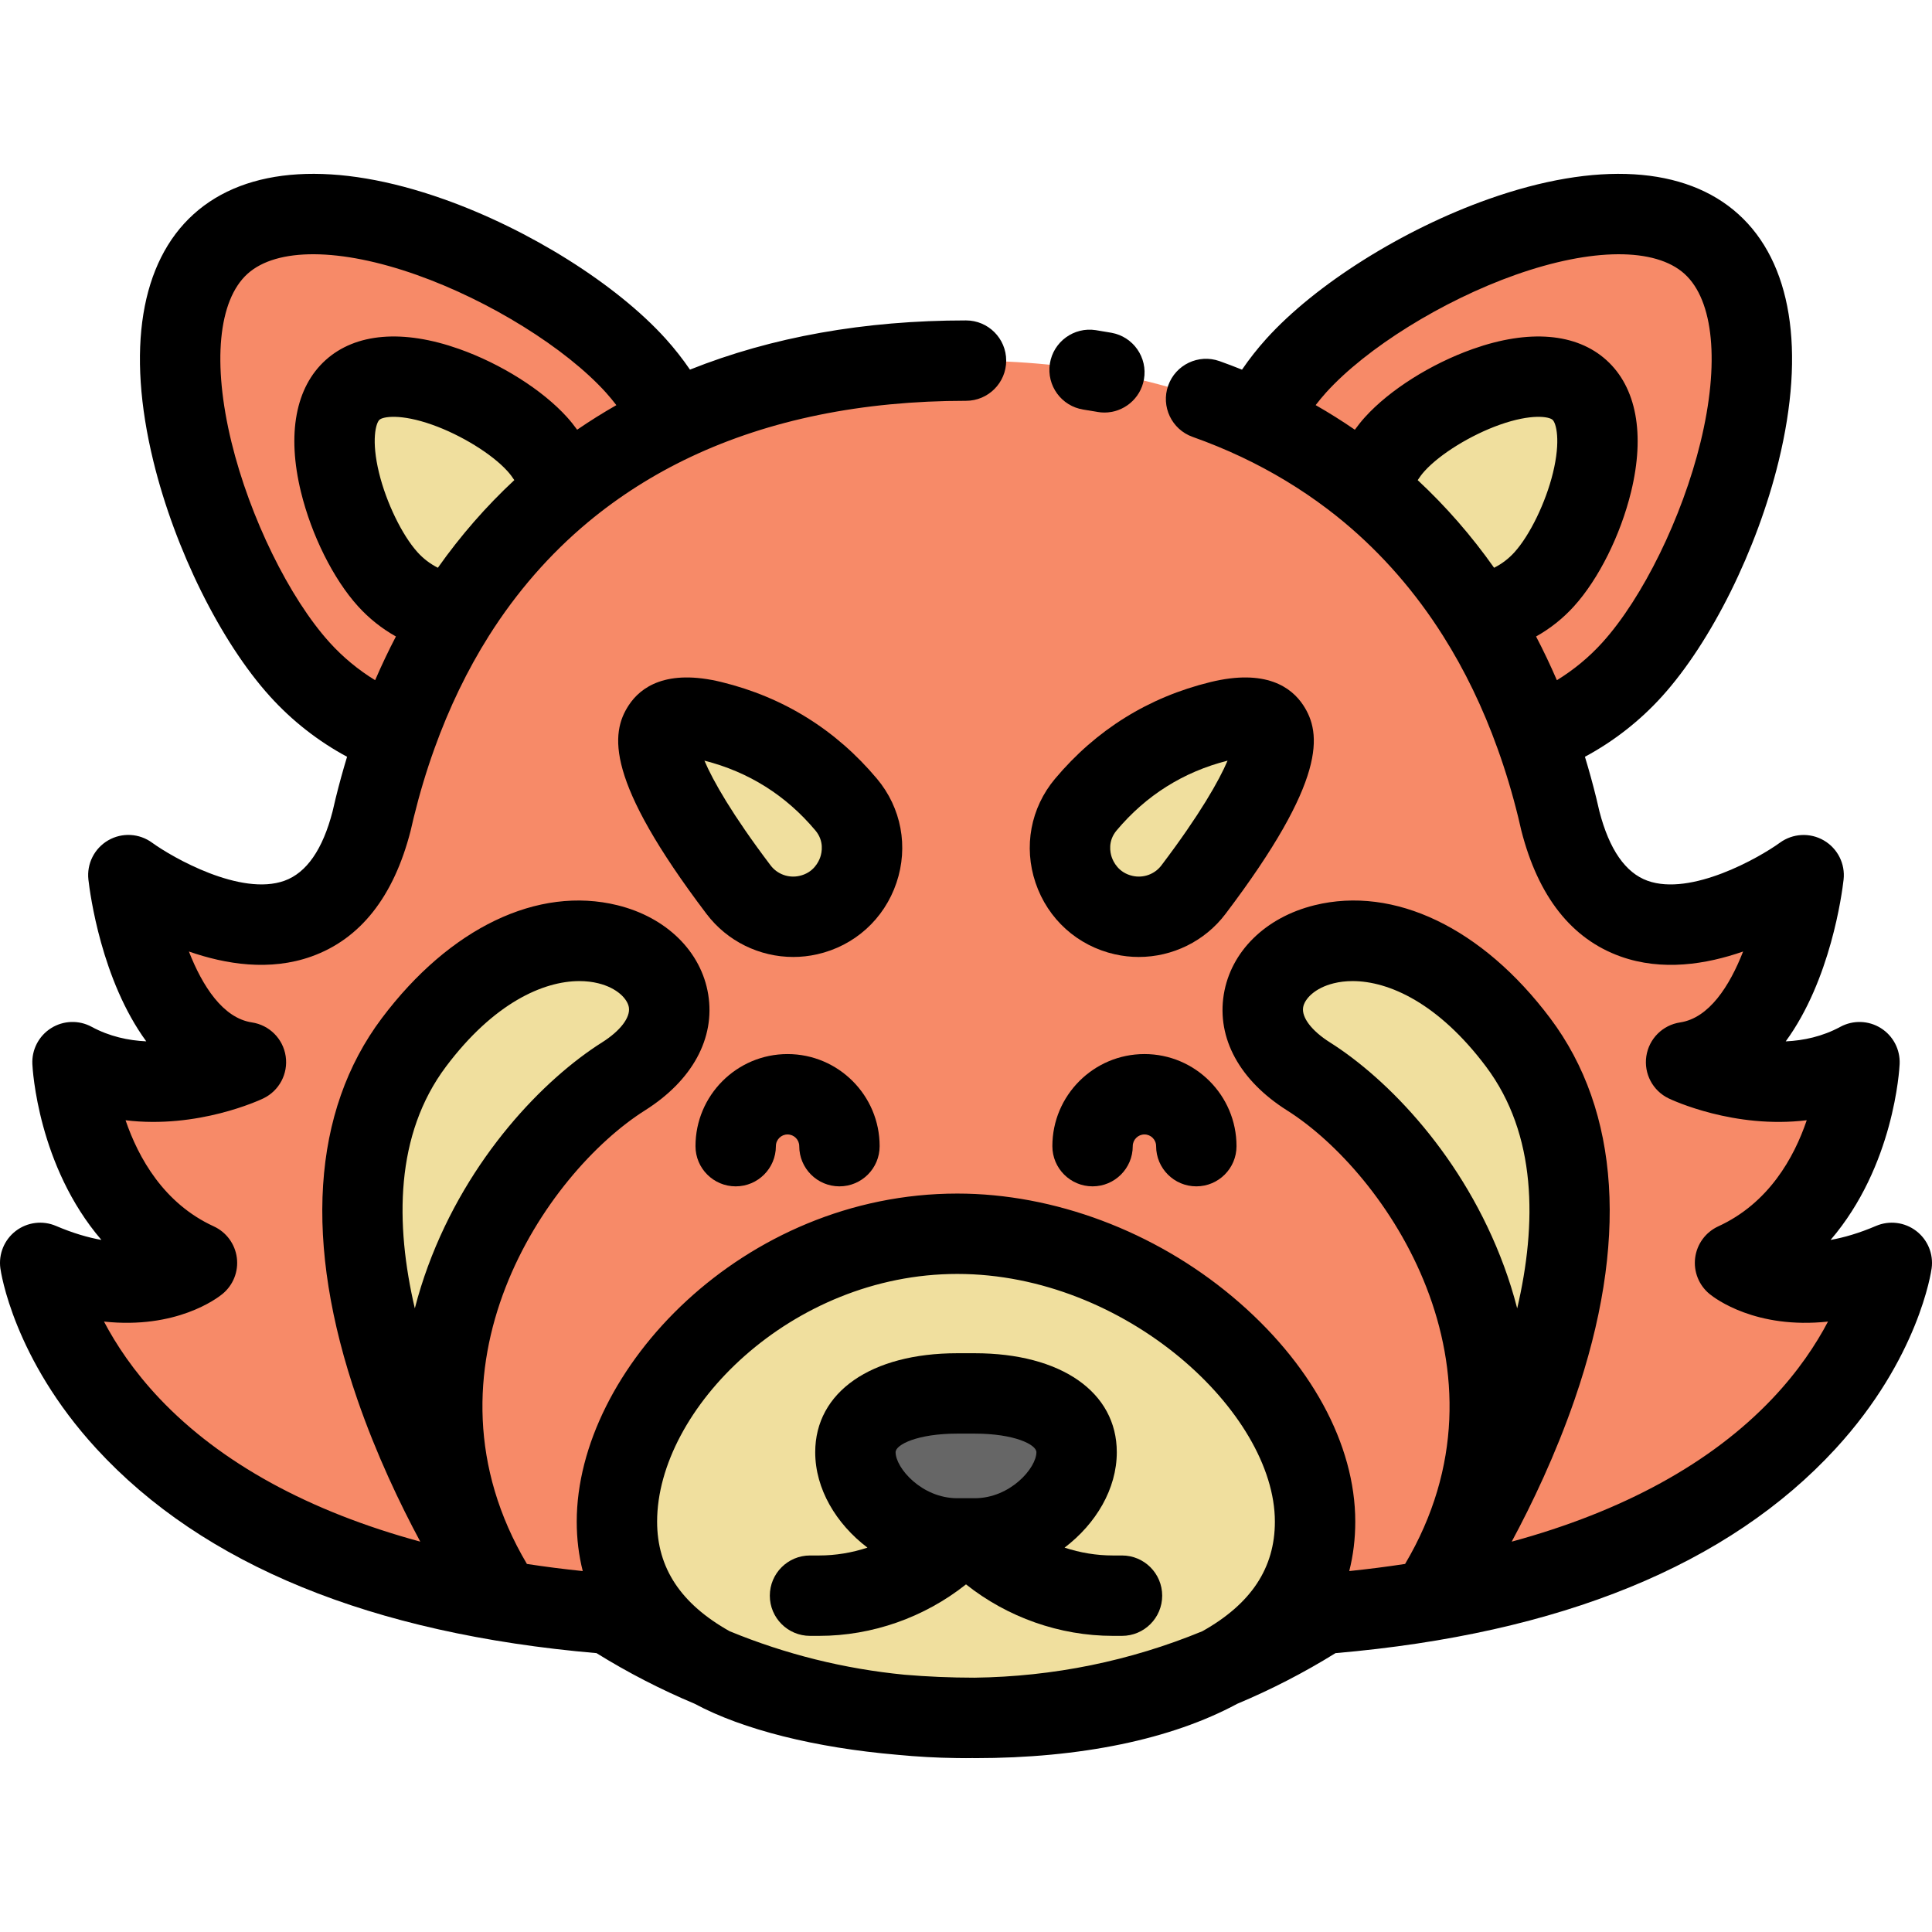<?xml version="1.0" encoding="iso-8859-1"?>
<!-- Uploaded to: SVG Repo, www.svgrepo.com, Generator: SVG Repo Mixer Tools -->
<svg height="800px" width="800px" version="1.1" id="Layer_1" xmlns="http://www.w3.org/2000/svg" xmlns:xlink="http://www.w3.org/1999/xlink" 
	 viewBox="0 0 511.999 511.999" xml:space="preserve">
<path style="fill:#F78A68;" d="M380.266,421.979c2.812-4.152,61.749-92.881,22.037-145.743
	c-40.668-54.136-91.212-13.512-55.553,9.008C377.674,304.765,416.266,364.272,380.266,421.979z M188.67,441.884
	c-10.173-4.23-19.861-9.393-28.946-15.379l-0.132,1.032c-137.899-11.688-148.94-92.86-148.94-92.86c27.266,11.655,41.547,0,41.547,0
	c-31.165-14.303-32.978-53.191-32.978-53.191c21.542,11.688,45.952,0,45.952,0c-25.959-3.9-31.155-49.566-31.155-49.566
	s51.181,37.548,64.484-14.413c0.252-1.154,0.527-2.295,0.802-3.428c1.637-6.679,3.57-13.106,5.789-19.257
	c4.174-11.634,9.348-22.322,15.478-32.023c7.931-12.556,17.456-23.454,28.452-32.616c8.866-7.382,18.708-13.644,29.451-18.72
	c22.158-10.458,48.16-15.896,77.524-15.896s55.366,5.438,77.524,15.896c8.821,4.174,17.039,9.14,24.607,14.874
	c1.648,1.241,3.263,2.527,4.844,3.845c11.008,9.172,20.531,20.081,28.463,32.649c6.13,9.689,11.304,20.367,15.468,31.99
	c2.219,6.151,4.152,12.579,5.789,19.258c0.275,1.131,0.55,2.274,0.802,3.428c13.303,51.961,64.484,14.413,64.484,14.413
	s-5.196,45.667-31.155,49.566c0,0,24.41,11.688,45.952,0c0,0-1.813,38.888-32.978,53.191c0,0,14.281,11.655,41.547,0
	c0,0-11.041,81.171-148.94,92.86l-0.132-1.032c-9.085,5.987-18.774,11.15-28.946,15.379c-20.048,8.349-42.008,13.084-65.034,13.369
	c-0.758,0.022-1.527,0.022-2.295,0.022c-0.769,0-1.538,0-2.295-0.022C230.679,454.968,208.719,450.233,188.67,441.884z
	 M131.733,421.979c-35.999-57.706,2.593-117.214,33.516-136.735c35.658-22.52-14.885-63.144-55.553-9.008
	C69.984,329.097,128.921,417.826,131.733,421.979z M316.276,235.765c13.051-17.236,36.351-51.829,7.009-44.656
	c-16.599,4.065-27.969,13.106-35.538,22.125c-8.7,10.371-3.153,26.31,10.051,29.276
	C304.753,244.081,311.981,241.445,316.276,235.765z M214.201,242.51c13.204-2.967,18.753-18.906,10.052-29.276
	c-7.569-9.019-18.939-18.06-35.538-22.125c-29.342-7.173-6.042,27.42,7.009,44.656C200.019,241.445,207.247,244.081,214.201,242.51z
	"/>
<path style="fill:#F0DF9E;" d="M258.296,455.275c25.552,0,48.611-4.361,65.034-13.392c15.588-8.58,25.179-21.367,25.179-38.635
	c0-35.439-44.985-76.294-94.804-76.294s-90.212,40.855-90.212,76.294c0,17.269,9.59,30.056,25.179,38.635
	c16.423,9.03,44.073,13.369,69.626,13.369"/>
<path style="fill:#666666;" d="M253.704,369.27c-14.918,0-27.013,4.966-27.013,15.577s12.095,22.849,27.013,22.849h4.592
	c14.918,0,27.013-12.238,27.013-22.849c0-10.611-12.095-15.577-27.013-15.577H253.704z"/>
<path style="fill:#F78A68;" d="M453.55,64.667c24.596,22.223,2.274,86.994-20.993,112.732c-7.317,8.096-16.181,13.929-25.651,17.423
	c-4.164-11.622-9.337-22.301-15.468-31.99l0.077-0.044c6.525-0.802,12.886-3.922,17.73-9.294
	c10.348-11.446,20.279-40.262,9.337-50.148c-10.931-9.887-38.602,2.9-48.951,14.347c-3.351,3.703-5.558,8.02-6.657,12.49
	c-1.582-1.319-3.197-2.603-4.844-3.845c-7.569-5.734-15.786-10.7-24.607-14.874c2.582-5.152,5.91-10.052,9.986-14.566
	C366.766,71.17,428.965,42.444,453.55,64.667z"/>
<g>
	<path style="fill:#F0DF9E;" d="M418.584,103.347c10.942,9.887,1.011,38.701-9.337,50.148c-4.844,5.372-11.205,8.492-17.73,9.294
		l-0.077,0.044c-7.931-12.567-17.456-23.476-28.463-32.649c1.098-4.471,3.306-8.789,6.657-12.49
		C379.981,106.247,407.653,93.46,418.584,103.347z"/>
	<path style="fill:#F0DF9E;" d="M402.304,276.236c39.712,52.862-19.224,141.591-22.037,145.743
		c35.999-57.706-2.593-117.214-33.516-136.735C311.092,262.723,361.635,222.099,402.304,276.236z"/>
	<path style="fill:#F0DF9E;" d="M323.285,191.109c29.342-7.173,6.042,27.42-7.009,44.656c-4.295,5.68-11.523,8.316-18.478,6.745
		c-13.204-2.967-18.752-18.906-10.051-29.276C295.317,204.215,306.686,195.174,323.285,191.109z"/>
	<path style="fill:#F0DF9E;" d="M224.252,213.234c8.7,10.371,3.153,26.31-10.052,29.276c-6.954,1.571-14.182-1.065-18.478-6.745
		c-13.051-17.236-36.351-51.829-7.009-44.656C205.314,195.174,216.683,204.215,224.252,213.234z"/>
</g>
<path style="fill:#F78A68;" d="M168.49,96.899c4.075,4.515,7.393,9.414,9.986,14.566c-10.743,5.076-20.587,11.337-29.451,18.72
	c-1.098-4.482-3.306-8.789-6.657-12.49c-10.348-11.447-38.021-24.234-48.951-14.347c-10.942,9.887-1.011,38.701,9.337,50.148
	c4.867,5.394,11.271,8.525,17.818,9.304c-6.13,9.7-11.304,20.389-15.478,32.023h-0.011c-9.47-3.494-18.323-9.327-25.64-17.423
	C56.176,151.661,33.853,86.891,58.449,64.667C83.035,42.444,145.234,71.17,168.49,96.899z"/>
<g>
	<path style="fill:#F0DF9E;" d="M109.696,276.236c40.668-54.136,91.212-13.512,55.553,9.008
		c-30.923,19.521-69.515,79.029-33.516,136.735C128.921,417.826,69.984,329.097,109.696,276.236z"/>
	<path style="fill:#F0DF9E;" d="M142.367,117.694c3.35,3.703,5.558,8.008,6.657,12.49c-10.996,9.162-20.521,20.06-28.452,32.616
		c-6.548-0.78-12.952-3.91-17.818-9.304c-10.348-11.447-20.279-40.262-9.337-50.148C104.347,93.46,132.018,106.247,142.367,117.694z
		"/>
</g>
<path d="M0.097,336.113c0.131,0.964,3.464,23.88,25.471,47.82c28.306,30.792,72.886,49.015,132.517,54.166
	c8.285,5.143,17.007,9.638,25.987,13.403c12.838,6.903,32.047,11.671,53.698,13.532c5.203,0.503,10.445,0.801,15.722,0.869
	c0.829,0.022,1.668,0.023,2.507,0.023c0.594,0,1.184-0.009,1.776-0.017c0.173,0.009,0.345,0.017,0.521,0.017
	c28.086,0,52.113-4.982,69.571-14.399c9.005-3.772,17.745-8.276,26.048-13.429c59.63-5.151,104.21-23.372,132.517-54.166
	c22.007-23.94,25.34-46.855,25.471-47.82c0.516-3.8-1.049-7.584-4.101-9.909c-3.05-2.324-7.114-2.829-10.641-1.321
	c-4.514,1.93-8.524,3.085-12.037,3.709c16.799-19.587,18.23-45.202,18.296-46.61c0.179-3.84-1.725-7.479-4.982-9.52
	c-3.255-2.043-7.362-2.171-10.739-0.338c-4.723,2.562-9.729,3.63-14.467,3.851c11.886-16.241,14.915-39.166,15.334-42.851
	c0.477-4.197-1.579-8.272-5.228-10.399c-3.649-2.126-8.218-1.89-11.637,0.592c-5.426,3.944-23.516,14.27-35.101,10.089
	c-5.84-2.105-10.127-8.285-12.739-18.372c-0.258-1.166-0.536-2.322-0.819-3.49c-0.913-3.722-1.927-7.391-3.022-10.988
	c7.621-4.097,14.574-9.522,20.439-16.012c13.055-14.442,25.18-38.897,30.891-62.302c7.201-29.507,3.415-52.76-10.657-65.475
	c-14.067-12.717-37.583-14.14-66.216-4.007c-22.713,8.039-45.821,22.562-58.874,37.001c-2.349,2.602-4.506,5.344-6.459,8.203
	c-1.97-0.786-3.955-1.549-5.961-2.26c-5.544-1.971-11.634,0.929-13.602,6.474c-1.968,5.543,0.93,11.634,6.474,13.602
	c4.431,1.573,8.779,3.363,12.912,5.313c8.133,3.847,15.78,8.469,22.756,13.755c1.453,1.094,2.945,2.278,4.433,3.518
	c10.142,8.452,18.982,18.596,26.281,30.162c5.713,9.03,10.572,19.085,14.448,29.907c2.086,5.783,3.924,11.899,5.458,18.156
	c0.256,1.055,0.512,2.12,0.748,3.196c0.027,0.12,0.055,0.242,0.086,0.362c4.475,17.477,13.315,28.69,26.275,33.326
	c11.031,3.947,22.721,2.093,32.488-1.317c-3.589,9.168-9.025,17.642-16.697,18.794c-4.627,0.694-8.258,4.327-8.952,8.954
	c-0.692,4.628,1.714,9.165,5.933,11.187c0.905,0.434,17.359,8.141,36.578,5.778c-3.371,9.946-10.097,21.998-23.447,28.125
	c-3.343,1.534-5.657,4.683-6.123,8.331c-0.467,3.648,0.982,7.277,3.831,9.603c1.491,1.218,12.277,9.351,31.373,7.301
	c-3.174,6.04-7.86,13.143-14.724,20.392c-16.222,17.128-39.687,29.938-69.095,37.929c5.358-9.968,11.622-23.058,16.68-37.702
	c14.3-41.405,12.059-76.334-6.48-101.012c-17.996-23.956-41.349-35.146-62.458-29.943c-12.985,3.202-22.2,12.267-24.047,23.655
	c-1.882,11.601,4.222,22.791,16.749,30.702c26.282,16.59,61.882,68.572,31.302,120.206c-4.816,0.737-9.751,1.368-14.801,1.89
	c1.056-4.165,1.596-8.536,1.596-13.099c0-20.552-11.857-42.275-32.53-59.6c-20.737-17.377-47.318-27.345-72.926-27.345
	c-56.804,0-100.864,46.738-100.864,86.946c0,4.562,0.539,8.934,1.596,13.099c-5.05-0.522-9.985-1.153-14.801-1.89
	c-30.58-51.634,5.019-103.616,31.304-120.207c12.524-7.91,18.628-19.101,16.747-30.701c-1.847-11.388-11.062-20.453-24.047-23.655
	c-21.115-5.206-44.461,5.988-62.458,29.943C82.641,294.516,80.4,329.445,94.7,370.85c5.056,14.643,11.322,27.733,16.68,37.702
	c-29.409-7.991-52.874-20.801-69.095-37.929c-6.865-7.25-11.553-14.355-14.725-20.392c19.097,2.046,29.884-6.083,31.374-7.301
	c2.849-2.325,4.298-5.954,3.831-9.603c-0.467-3.648-2.78-6.797-6.123-8.331c-13.226-6.069-19.959-18.147-23.367-28.117
	c19.188,2.331,35.594-5.354,36.499-5.787c4.219-2.021,6.627-6.558,5.933-11.187c-0.693-4.627-4.326-8.259-8.952-8.954
	c-7.673-1.153-13.109-9.626-16.697-18.793c9.764,3.406,21.461,5.262,32.488,1.316c12.96-4.638,21.8-15.85,26.275-33.326
	c0.031-0.12,0.06-0.242,0.086-0.362c0.235-1.076,0.492-2.141,0.742-3.172c1.539-6.28,3.378-12.398,5.469-18.196
	c3.886-10.828,8.751-20.898,14.458-29.932c7.289-11.539,16.126-21.673,26.262-30.118c8.164-6.797,17.31-12.609,27.185-17.273
	c20.913-9.871,45.466-14.876,72.977-14.876c5.882,0,10.652-4.77,10.652-10.652c0-5.882-4.77-10.652-10.652-10.652
	c-26.918,0-51.473,4.383-73.154,13.04c-1.958-2.866-4.113-5.607-6.455-8.202c-13.049-14.435-36.156-28.958-58.87-36.996
	c-28.632-10.131-52.148-8.711-66.214,4.005c-14.074,12.716-17.86,35.97-10.659,65.477c5.712,23.405,17.837,47.861,30.89,62.301
	c5.869,6.494,12.821,11.92,20.439,16.017c-1.096,3.601-2.111,7.276-3.026,11.009c-0.278,1.145-0.555,2.3-0.814,3.466
	c-2.612,10.087-6.898,16.268-12.739,18.372c-11.581,4.179-29.674-6.146-35.083-10.075c-3.41-2.504-7.983-2.75-11.645-0.626
	c-3.662,2.123-5.718,6.213-5.24,10.419c0.42,3.686,3.447,26.606,15.33,42.846c-4.738-0.22-9.746-1.287-14.463-3.845
	c-3.38-1.836-7.483-1.706-10.739,0.338c-3.257,2.042-5.161,5.68-4.982,9.52c0.066,1.408,1.497,27.024,18.295,46.61
	c-3.511-0.625-7.523-1.78-12.036-3.709c-3.528-1.508-7.592-1.002-10.641,1.321C1.146,328.529-0.419,332.314,0.097,336.113z
	 M348.66,107.358c0.876-1.132,1.783-2.243,2.75-3.315c10.686-11.823,30.85-24.36,50.175-31.199
	c20.305-7.186,37.061-7.289,44.824-0.272c7.764,7.015,9.35,23.695,4.245,44.619c-4.86,19.914-15.308,41.24-25.999,53.068
	c-3.539,3.916-7.624,7.278-12.068,10.001c-1.716-3.967-3.551-7.836-5.512-11.585c3.735-2.091,7.147-4.791,10.072-8.036
	c6.515-7.206,12.301-18.808,15.099-30.278c3.743-15.334,1.426-27.735-6.517-34.913c-7.943-7.186-20.516-8.237-35.395-2.969
	c-11.128,3.941-22.089,10.866-28.599,18.068c-0.961,1.061-1.849,2.18-2.688,3.335C355.696,111.58,352.231,109.4,348.66,107.358z
	 M375.702,127.24c0.544-0.844,1.153-1.651,1.832-2.402c4.091-4.525,12.278-9.573,19.912-12.275
	c8.385-2.971,13.049-2.169,13.997-1.31c0.947,0.855,2.218,5.416,0.109,14.06c-1.919,7.864-6.115,16.517-10.214,21.05
	c-1.548,1.716-3.382,3.094-5.387,4.1C389.948,141.96,383.173,134.19,375.702,127.24z M352.437,276.237
	c-4.811-3.039-7.529-6.592-7.093-9.278c0.356-2.197,3.049-5.131,8.118-6.38c1.525-0.377,3.198-0.581,4.994-0.581
	c9.613,0,22.733,5.863,35.332,22.634c13.545,18.031,13.511,41.704,8.282,64.1c-1.019-3.964-2.205-7.682-3.467-11.115
	C387.937,306.59,367.76,285.911,352.437,276.237z M253.704,337.606c44.531,0,84.152,36.707,84.152,65.642
	c0,12.288-6.291,21.787-19.198,29.035c-19.184,7.905-39.511,12.052-60.435,12.318c-6.31-0.002-12.529-0.273-18.526-0.783
	c-15.966-1.557-31.502-5.415-46.355-11.535c-12.909-7.25-19.199-16.748-19.199-29.035
	C174.144,373.517,209.633,337.606,253.704,337.606z M118.212,282.632c12.6-16.772,25.719-22.634,35.332-22.634
	c1.796,0,3.468,0.203,4.994,0.581c5.069,1.249,7.762,4.184,8.118,6.38c0.436,2.685-2.283,6.239-7.091,9.277
	c-15.325,9.674-35.501,30.354-46.167,59.381c-1.262,3.433-2.448,7.152-3.467,11.115
	C104.701,324.337,104.667,300.664,118.212,282.632z M116.041,150.461c-2-1.007-3.834-2.387-5.387-4.108
	c-4.09-4.524-8.286-13.176-10.206-21.041c-2.109-8.644-0.838-13.205,0.113-14.065c0.944-0.854,5.605-1.657,13.991,1.314
	c7.633,2.702,15.821,7.75,19.916,12.279c0.686,0.757,1.292,1.558,1.832,2.392C128.826,134.188,122.046,141.959,116.041,150.461z
	 M87.343,170.256c-10.69-11.828-21.139-33.153-25.998-53.067c-5.105-20.923-3.519-37.603,4.247-44.621
	c7.76-7.014,24.517-6.912,44.822,0.274c19.325,6.84,39.488,19.377,50.169,31.194c0.969,1.074,1.881,2.191,2.761,3.331
	c-3.563,2.039-7.036,4.205-10.393,6.51c-0.836-1.153-1.723-2.269-2.682-3.329c-6.514-7.206-17.474-14.131-28.603-18.072
	c-14.882-5.268-27.452-4.216-35.391,2.964c-7.948,7.181-10.265,19.582-6.522,34.917c2.798,11.471,8.584,23.072,15.092,30.27
	c2.932,3.25,6.345,5.952,10.078,8.043c-1.96,3.751-3.794,7.62-5.51,11.588C94.972,177.541,90.886,174.176,87.343,170.256z"/>
<path d="M294.536,88.188c-1.369-0.244-2.747-0.474-4.134-0.691c-5.798-0.912-11.262,3.06-12.173,8.873
	c-0.911,5.812,3.061,11.262,8.873,12.173c1.241,0.195,2.473,0.402,3.699,0.619c0.633,0.113,1.26,0.167,1.88,0.167
	c5.065,0,9.556-3.627,10.474-8.787C304.188,94.75,300.328,89.219,294.536,88.188z"/>
<path d="M214.662,433.52h2.418c14.097,0,27.932-4.915,38.921-13.643c10.988,8.727,24.824,13.643,38.921,13.643h2.418
	c5.882,0,10.652-4.77,10.652-10.652s-4.77-10.652-10.652-10.652h-2.418c-4.364,0-8.688-0.724-12.801-2.077
	c8.3-6.305,13.841-15.554,13.841-25.291c0-15.934-14.785-26.229-37.665-26.229h-4.592c-22.88,0-37.665,10.295-37.665,26.229
	c0,9.737,5.541,18.986,13.841,25.291c-4.113,1.353-8.436,2.077-12.801,2.077h-2.418c-5.882,0-10.652,4.77-10.652,10.652
	S208.779,433.52,214.662,433.52z M253.704,379.922h4.592c10.536,0,16.361,2.912,16.361,4.925c0,4.176-6.909,12.197-16.361,12.197
	h-4.592c-9.452,0-16.361-8.022-16.361-12.197C237.343,382.835,243.168,379.922,253.704,379.922z"/>
<path d="M208.707,279.338c-13.451,0-24.394,10.948-24.394,24.406c0,5.882,4.77,10.652,10.652,10.652
	c5.882,0,10.652-4.77,10.652-10.652c0-1.71,1.387-3.102,3.09-3.102c1.71,0,3.102,1.392,3.102,3.102
	c0,5.882,4.77,10.652,10.652,10.652s10.652-4.77,10.652-10.652C233.113,290.286,222.165,279.338,208.707,279.338z"/>
<path d="M232.412,206.386c-10.896-12.982-24.744-21.602-41.167-25.624c-14.667-3.587-21.484,1.354-24.621,6.129
	c-4.885,7.436-6.257,19.822,20.605,55.299c5.503,7.275,14.085,11.416,22.992,11.416c2.103,0,4.226-0.231,6.327-0.706
	c9.907-2.23,17.766-9.314,21.023-18.953C240.8,224.389,238.871,214.086,232.412,206.386z M217.388,227.127
	c-0.413,1.221-1.776,4.149-5.523,4.99c-0.004,0.001-0.007,0.002-0.012,0.003c-2.867,0.644-5.868-0.442-7.638-2.784
	c-10.195-13.466-15.301-22.498-17.534-27.756c11.707,2.972,21.601,9.195,29.41,18.5C218.457,222.9,217.786,225.948,217.388,227.127z
	"/>
<path d="M278.887,303.743c0,5.882,4.77,10.652,10.652,10.652s10.652-4.77,10.652-10.652c0-1.71,1.392-3.102,3.102-3.102
	c1.704,0,3.09,1.392,3.09,3.102c0,5.882,4.77,10.652,10.652,10.652s10.652-4.77,10.652-10.652c0-13.458-10.943-24.406-24.394-24.406
	C289.835,279.338,278.887,290.286,278.887,303.743z"/>
<path d="M345.377,186.892c-3.136-4.774-9.956-9.717-24.624-6.128c-16.42,4.02-30.269,12.641-41.165,25.624
	c-6.458,7.699-8.387,18.001-5.158,27.56c3.257,9.639,11.116,16.722,21.023,18.953c2.104,0.475,4.225,0.706,6.328,0.706
	c8.905,0,17.488-4.14,22.988-11.411C351.634,206.714,350.262,194.328,345.377,186.892z M307.781,229.34
	c-1.767,2.336-4.761,3.429-7.635,2.78c-0.004-0.001-0.007-0.002-0.012-0.003c-3.747-0.841-5.11-3.77-5.523-4.99
	c-0.398-1.179-1.069-4.228,1.295-7.045c7.811-9.308,17.706-15.53,29.411-18.501C323.085,206.838,317.978,215.872,307.781,229.34z"/>
</svg>